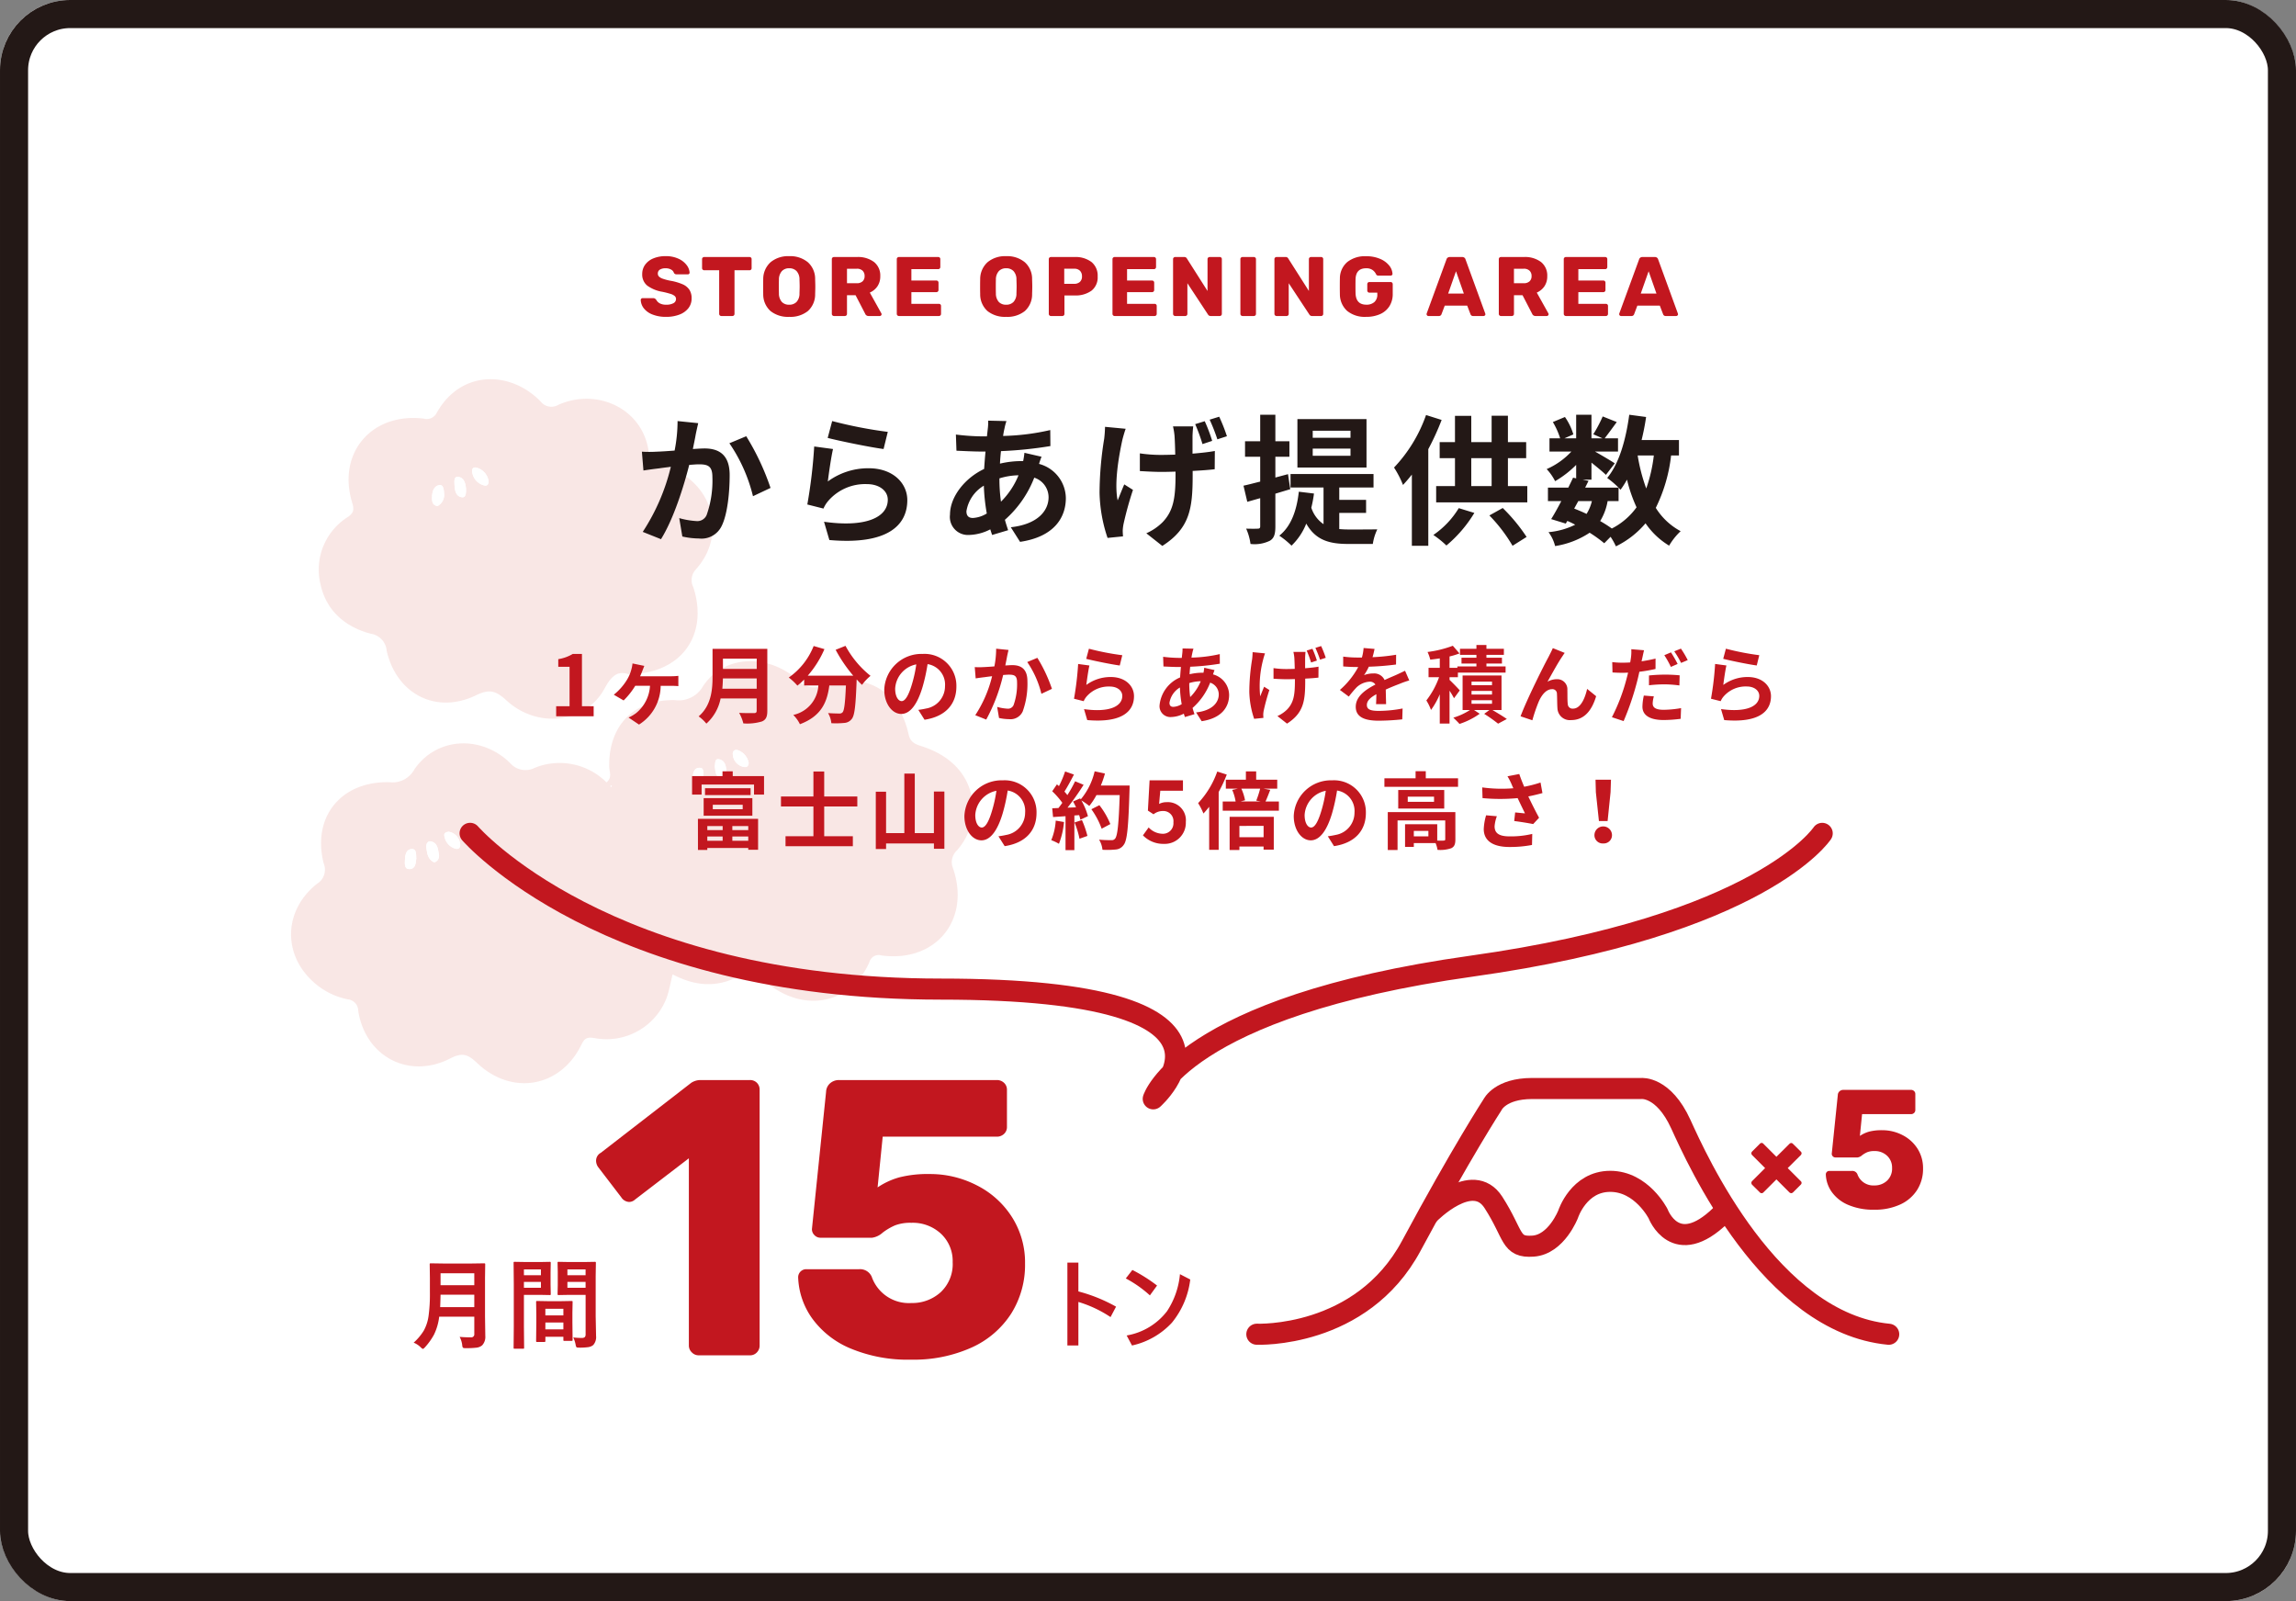 <svg xmlns="http://www.w3.org/2000/svg" width="327" height="228" viewBox="0 0 327 228">
  <rect x="0" y="0" width="327" height="228" fill="#808080" stroke="none"/>
  <g id="グループ_2500" data-name="グループ 2500" transform="translate(-6194 -5027)">
    <g id="長方形_1218" data-name="長方形 1218" transform="translate(6194 5027)" fill="#fff" stroke="#231816" stroke-width="4">
      <rect width="327" height="228" rx="10" stroke="none"/>
      <rect x="2" y="2" width="323" height="224" rx="8" fill="none"/>
    </g>
    <g id="グループ_2381" data-name="グループ 2381" transform="translate(5455.217 4129.85)" opacity="0.2">
      <path id="パス_714" data-name="パス 714" d="M834.579,1091.895c-.325,1.285-.5,2.386-.881,3.414a9.169,9.169,0,0,1-10.248,5.658c-1.019-.159-1.4-.015-1.859.933-2.959,6.092-9.9,7.339-14.869,2.607-1.273-1.211-2.075-1.535-3.793-.65-5.889,3.033-12.1-.228-13.126-6.772a1.645,1.645,0,0,0-1.471-1.633,10.2,10.2,0,0,1-4.316-1.974c-4.974-3.892-5.066-10.488-.114-14.463a2.353,2.353,0,0,0,.981-2.925c-1.682-6.628,2.481-11.743,9.4-11.558a3.522,3.522,0,0,0,3.494-1.79c3.084-4.567,9.418-5.025,13.622-.982a2.887,2.887,0,0,0,3.55.718,9.454,9.454,0,0,1,10.217,2.079c.842-.706.4-1.511.385-2.2-.121-5.854,3.472-9.621,9.331-9.521a3.964,3.964,0,0,0,4.021-1.973c2.927-4.424,9.156-4.751,13.538-.868a2.984,2.984,0,0,0,3.453.773c6.1-2.11,10.886.621,12.3,6.967.276,1.238,1.1,1.421,2.024,1.726,4.706,1.562,7.287,4.965,7.109,9.336a8.893,8.893,0,0,1-2.276,5.468,2.269,2.269,0,0,0-.523,2.564c2.5,7.337-2.493,13.4-10.184,12.374a1.375,1.375,0,0,0-1.743.953c-2.639,6.092-9.839,7.513-15.353,2.259-1.046-1-1.7-1.163-2.953-.435C841.171,1093.8,837.938,1093.67,834.579,1091.895Zm-33.953-15.95a.939.939,0,0,0,.672-1.073c-.136-.783-.176-1.734-1.182-1.919-.466-.085-.684.484-.619.877C799.627,1074.608,799.665,1075.481,800.626,1075.944Zm-2.554-.566c-.046-.56.059-1.353-.639-1.329-.831.028-.953.871-.978,1.569-.019.528-.1,1.3.639,1.283C797.988,1076.885,797.986,1076.029,798.072,1075.379Zm47.342-13.589a2.4,2.4,0,0,0-1.535-1.818c-.523-.155-.8.184-.721.688a1.914,1.914,0,0,0,1.583,1.7C845.133,1062.442,845.4,1062.231,845.415,1061.79Zm-42.726,9.792c-.454.06-.732.231-.6.68a2.187,2.187,0,0,0,1.6,1.743c.585.122.706-.356.611-.8A1.963,1.963,0,0,0,802.688,1071.582Zm37.9-9.291c.107.674.046,1.552,1.028,1.711.505.082.648-.423.628-.856-.035-.762-.108-1.616-.955-1.864C840.564,1061.071,840.67,1061.786,840.585,1062.291Zm-1.6,1.444c-.074-.489.153-1.282-.607-1.258-.848.028-.91.9-.967,1.55-.046.525.057,1.238.772,1.159C838.928,1065.1,838.918,1064.347,838.982,1063.735Zm-13.166,1.228c-.038.042-.1.08-.1.123s.053.091.082.136c.039-.038.105-.073.11-.115S825.851,1065.018,825.816,1064.964Z" transform="translate(0 -55.993)" fill="#e2877e"/>
      <path id="パス_715" data-name="パス 715" d="M833.74,993.139c-1.57-.523-2.445.4-3.329,2.036-2.661,4.946-9.506,5.811-13.971,1.727-1.461-1.336-2.37-1.707-4.332-.751-5.682,2.768-11.327-.159-12.74-6.318a2.661,2.661,0,0,0-2.216-2.428c-3.643-.936-6.387-3.264-7.208-7.045a8.841,8.841,0,0,1,3.912-9.6c.893-.629.865-1.145.591-2.051-2.151-7.1,2.812-12.847,10.219-11.945a1.576,1.576,0,0,0,1.848-.865c3.483-6.151,10.543-5.94,14.771-1.585a1.942,1.942,0,0,0,2.545.476c5.638-2.488,12.189.666,12.877,6.9a1.571,1.571,0,0,0,1.383,1.5c7.774,2,9.957,9.985,5.242,15.122a2.224,2.224,0,0,0-.28,2.487C845.26,987.675,841.212,993.2,833.74,993.139Zm-27.113-23.933a1.835,1.835,0,0,0,.907-1.892c-.036-.464-.089-1.324-.856-1.037s-.86,1.172-.849,1.926C805.834,968.67,805.989,969.156,806.627,969.206Zm7.236-3.626a2.34,2.34,0,0,0-1.735-1.844c-.592-.127-.667.425-.553.812a2.274,2.274,0,0,0,1.8,1.754C813.721,966.363,813.939,965.986,813.863,965.581Zm-3.195,1.2c-.062-.736-.234-1.6-1.107-1.725-.639-.093-.557.665-.535,1.121.038.775.162,1.664,1.064,1.787C810.68,968.04,810.667,967.322,810.668,966.776Z" transform="translate(-5.513)" fill="#e2877e"/>
      <path id="パス_716" data-name="パス 716" d="M827.467,1111.7c-.961-.463-1-1.336-1.129-2.115-.065-.393.152-.962.619-.877,1.007.185,1.047,1.136,1.182,1.919A.938.938,0,0,1,827.467,1111.7Z" transform="translate(-26.841 -91.745)" fill="#fff"/>
      <path id="パス_717" data-name="パス 717" d="M820.671,1112.671c-.086.65-.084,1.506-.978,1.523-.735.013-.658-.755-.639-1.283.025-.7.147-1.541.978-1.569C820.73,1111.318,820.625,1112.111,820.671,1112.671Z" transform="translate(-22.599 -93.285)" fill="#fff"/>
      <path id="パス_718" data-name="パス 718" d="M933.126,1079.4c-.015.439-.278.65-.671.568a1.915,1.915,0,0,1-1.583-1.7c-.079-.5.2-.842.721-.688A2.389,2.389,0,0,1,933.126,1079.4Z" transform="translate(-87.714 -73.606)" fill="#fff"/>
      <path id="パス_719" data-name="パス 719" d="M833.113,1105.434a1.963,1.963,0,0,1,1.609,1.626c.1.441-.026.918-.611.8a2.187,2.187,0,0,1-1.6-1.743C832.38,1105.666,832.658,1105.494,833.113,1105.434Z" transform="translate(-30.424 -89.845)" fill="#fff"/>
      <path id="パス_720" data-name="パス 720" d="M924.728,1081.73c.085-.505-.021-1.221.7-1.009.847.248.92,1.1.955,1.864.02.433-.123.938-.628.856C924.774,1083.281,924.834,1082.4,924.728,1081.73Z" transform="translate(-84.143 -75.431)" fill="#fff"/>
      <path id="パス_721" data-name="パス 721" d="M918.682,1084.893c-.063.612-.054,1.368-.8,1.451-.715.078-.818-.634-.772-1.159.057-.65.119-1.522.967-1.549C918.835,1083.611,918.607,1084.4,918.682,1084.893Z" transform="translate(-79.7 -77.15)" fill="#fff"/>
      <path id="パス_722" data-name="パス 722" d="M829.109,990.217c-.638-.05-.792-.537-.8-1-.011-.754.087-1.641.85-1.926s.82.573.856,1.037A1.835,1.835,0,0,1,829.109,990.217Z" transform="translate(-27.995 -21.011)" fill="#fff"/>
      <path id="パス_723" data-name="パス 723" d="M844.3,983.1c.074.406-.144.783-.49.723a2.274,2.274,0,0,1-1.8-1.754c-.113-.387-.039-.939.553-.812A2.347,2.347,0,0,1,844.3,983.1Z" transform="translate(-35.946 -17.523)" fill="#fff"/>
      <path id="パス_724" data-name="パス 724" d="M837.589,986.146c0,.546.012,1.264-.578,1.183-.9-.124-1.026-1.012-1.064-1.787-.022-.456-.1-1.214.535-1.121C837.355,984.548,837.527,985.41,837.589,986.146Z" transform="translate(-32.434 -19.37)" fill="#fff"/>
    </g>
    <path id="パス_829" data-name="パス 829" d="M-70.122.12a5.128,5.128,0,0,1-1.956-.336,2.867,2.867,0,0,1-1.23-.882,2.065,2.065,0,0,1-.438-1.194.241.241,0,0,1,.078-.174.254.254,0,0,1,.186-.078h1.512a.45.45,0,0,1,.234.054.826.826,0,0,1,.186.162,1.247,1.247,0,0,0,.5.516,1.818,1.818,0,0,0,.924.2,2.052,2.052,0,0,0,1.044-.216.66.66,0,0,0,.36-.588.556.556,0,0,0-.186-.432,1.66,1.66,0,0,0-.582-.3,11.973,11.973,0,0,0-1.176-.3,5.048,5.048,0,0,1-2.154-.882,2.021,2.021,0,0,1-.714-1.662A2.207,2.207,0,0,1-73.122-7.3a2.673,2.673,0,0,1,1.164-.9,4.45,4.45,0,0,1,1.764-.324,4.233,4.233,0,0,1,1.812.36,2.986,2.986,0,0,1,1.17.906,1.971,1.971,0,0,1,.426,1.074.244.244,0,0,1-.072.18.244.244,0,0,1-.18.072h-1.584a.5.5,0,0,1-.234-.048.459.459,0,0,1-.162-.156.791.791,0,0,0-.39-.468,1.5,1.5,0,0,0-.786-.192,1.491,1.491,0,0,0-.828.192.635.635,0,0,0-.288.564.581.581,0,0,0,.162.42,1.443,1.443,0,0,0,.528.306,7.561,7.561,0,0,0,1.05.282,7.678,7.678,0,0,1,1.782.51,2.22,2.22,0,0,1,.978.792A2.213,2.213,0,0,1-66.5-2.508a2.211,2.211,0,0,1-.462,1.4A2.91,2.91,0,0,1-68.244-.2,5.178,5.178,0,0,1-70.122.12ZM-62.274,0a.288.288,0,0,1-.21-.09.288.288,0,0,1-.09-.21V-6.516H-64.71a.288.288,0,0,1-.21-.09.288.288,0,0,1-.09-.21V-8.1a.282.282,0,0,1,.09-.216.3.3,0,0,1,.21-.084h6.456a.292.292,0,0,1,.216.084.292.292,0,0,1,.084.216v1.284a.292.292,0,0,1-.084.216.292.292,0,0,1-.216.084H-60.39V-.3a.3.3,0,0,1-.084.21A.282.282,0,0,1-60.69,0ZM-52.6.12a3.977,3.977,0,0,1-2.664-.828A3.189,3.189,0,0,1-56.3-3.144q-.012-.348-.012-1.032T-56.3-5.22a3.23,3.23,0,0,1,1.05-2.442A3.9,3.9,0,0,1-52.6-8.52a3.923,3.923,0,0,1,2.652.858A3.184,3.184,0,0,1-48.906-5.22q.024.7.024,1.044t-.024,1.032A3.189,3.189,0,0,1-49.938-.708,3.977,3.977,0,0,1-52.6.12Zm0-1.728a1.407,1.407,0,0,0,1.05-.4,1.743,1.743,0,0,0,.414-1.212q.024-.7.024-.984,0-.312-.024-.984a1.726,1.726,0,0,0-.42-1.212,1.411,1.411,0,0,0-1.044-.4,1.391,1.391,0,0,0-1.038.4,1.784,1.784,0,0,0-.426,1.212q-.012.336-.012.984t.012.984A1.8,1.8,0,0,0-53.646-2,1.387,1.387,0,0,0-52.6-1.608ZM-46.23,0a.288.288,0,0,1-.21-.09.288.288,0,0,1-.09-.21V-8.1a.282.282,0,0,1,.09-.216.3.3,0,0,1,.21-.084h3.264a3.8,3.8,0,0,1,2.454.714,2.453,2.453,0,0,1,.882,2.022,2.5,2.5,0,0,1-.4,1.428,2.529,2.529,0,0,1-1.092.9l1.644,2.952a.3.3,0,0,1,.036.132.241.241,0,0,1-.078.174A.241.241,0,0,1-39.69,0h-1.6a.5.5,0,0,1-.492-.324l-1.368-2.64H-44.37V-.3a.282.282,0,0,1-.09.216A.313.313,0,0,1-44.682,0Zm3.24-4.668a1.185,1.185,0,0,0,.84-.27.978.978,0,0,0,.288-.75,1.03,1.03,0,0,0-.282-.762,1.149,1.149,0,0,0-.846-.282h-1.38v2.064ZM-36.978,0a.288.288,0,0,1-.21-.09.288.288,0,0,1-.09-.21V-8.1a.282.282,0,0,1,.09-.216.3.3,0,0,1,.21-.084h5.6a.292.292,0,0,1,.216.084.292.292,0,0,1,.084.216v1.128a.3.3,0,0,1-.084.21.282.282,0,0,1-.216.09H-35.2v1.62h3.564a.282.282,0,0,1,.216.09.313.313,0,0,1,.084.222V-3.7a.3.3,0,0,1-.084.21.282.282,0,0,1-.216.09H-35.2v1.668h3.924a.292.292,0,0,1,.216.084.292.292,0,0,1,.084.216V-.3a.3.3,0,0,1-.084.21.282.282,0,0,1-.216.09ZM-21.7.12a3.977,3.977,0,0,1-2.664-.828A3.189,3.189,0,0,1-25.4-3.144q-.012-.348-.012-1.032T-25.4-5.22a3.23,3.23,0,0,1,1.05-2.442A3.9,3.9,0,0,1-21.7-8.52a3.923,3.923,0,0,1,2.652.858A3.184,3.184,0,0,1-18.006-5.22q.024.7.024,1.044t-.024,1.032A3.189,3.189,0,0,1-19.038-.708,3.977,3.977,0,0,1-21.7.12Zm0-1.728a1.407,1.407,0,0,0,1.05-.4,1.743,1.743,0,0,0,.414-1.212q.024-.7.024-.984,0-.312-.024-.984a1.725,1.725,0,0,0-.42-1.212,1.411,1.411,0,0,0-1.044-.4,1.391,1.391,0,0,0-1.038.4,1.784,1.784,0,0,0-.426,1.212q-.012.336-.012.984t.012.984A1.8,1.8,0,0,0-22.746-2,1.387,1.387,0,0,0-21.7-1.608ZM-15.33,0a.288.288,0,0,1-.21-.09.288.288,0,0,1-.09-.21V-8.1a.282.282,0,0,1,.09-.216.3.3,0,0,1,.21-.084h3.36a3.76,3.76,0,0,1,2.418.708A2.49,2.49,0,0,1-8.67-5.628a2.4,2.4,0,0,1-.876,2.022,3.872,3.872,0,0,1-2.424.678H-13.4V-.3a.282.282,0,0,1-.09.216A.313.313,0,0,1-13.71,0Zm3.3-4.584a1.193,1.193,0,0,0,.828-.27,1.019,1.019,0,0,0,.3-.8,1.088,1.088,0,0,0-.282-.786,1.121,1.121,0,0,0-.846-.294h-1.4v2.148ZM-6.258,0a.288.288,0,0,1-.21-.09.288.288,0,0,1-.09-.21V-8.1a.282.282,0,0,1,.09-.216.3.3,0,0,1,.21-.084h5.6a.292.292,0,0,1,.216.084A.292.292,0,0,1-.354-8.1v1.128a.3.3,0,0,1-.084.21.282.282,0,0,1-.216.09H-4.482v1.62H-.918a.282.282,0,0,1,.216.09.313.313,0,0,1,.084.222V-3.7a.3.3,0,0,1-.084.21.282.282,0,0,1-.216.09H-4.482v1.668H-.558a.292.292,0,0,1,.216.084.292.292,0,0,1,.084.216V-.3a.3.3,0,0,1-.084.21A.282.282,0,0,1-.558,0ZM2.37,0a.288.288,0,0,1-.21-.09A.288.288,0,0,1,2.07-.3V-8.1a.282.282,0,0,1,.09-.216A.3.3,0,0,1,2.37-8.4H3.642a.409.409,0,0,1,.408.228L6.978-3.564V-8.1a.282.282,0,0,1,.09-.216.3.3,0,0,1,.21-.084h1.44a.292.292,0,0,1,.216.084.292.292,0,0,1,.084.216V-.312a.313.313,0,0,1-.084.222A.282.282,0,0,1,8.718,0H7.434a.429.429,0,0,1-.4-.228L4.11-4.668V-.3a.3.3,0,0,1-.084.21A.282.282,0,0,1,3.81,0Zm9.588,0a.288.288,0,0,1-.21-.09.288.288,0,0,1-.09-.21V-8.1a.282.282,0,0,1,.09-.216.3.3,0,0,1,.21-.084h1.608a.313.313,0,0,1,.222.084.282.282,0,0,1,.09.216V-.3a.282.282,0,0,1-.09.216A.313.313,0,0,1,13.566,0Zm4.848,0a.288.288,0,0,1-.21-.09.288.288,0,0,1-.09-.21V-8.1a.282.282,0,0,1,.09-.216.3.3,0,0,1,.21-.084h1.272a.409.409,0,0,1,.408.228l2.928,4.608V-8.1a.282.282,0,0,1,.09-.216.3.3,0,0,1,.21-.084h1.44a.292.292,0,0,1,.216.084.292.292,0,0,1,.084.216V-.312a.313.313,0,0,1-.084.222.282.282,0,0,1-.216.09H21.87a.429.429,0,0,1-.4-.228l-2.928-4.44V-.3a.3.3,0,0,1-.084.21.282.282,0,0,1-.216.09ZM29.562.12a3.978,3.978,0,0,1-2.7-.846A3.192,3.192,0,0,1,25.83-3.132q-.012-.348-.012-1.1t.012-1.1a3.063,3.063,0,0,1,1.05-2.352,4.05,4.05,0,0,1,2.682-.828,4.9,4.9,0,0,1,1.986.372,3.273,3.273,0,0,1,1.3.948,2.047,2.047,0,0,1,.474,1.188.235.235,0,0,1-.078.18.265.265,0,0,1-.186.072H31.3A.432.432,0,0,1,31.11-5.8a.279.279,0,0,1-.12-.132,1.574,1.574,0,0,0-.492-.606,1.505,1.505,0,0,0-.936-.258q-1.428,0-1.5,1.512-.012.336-.012,1.044t.012,1.044q.072,1.584,1.536,1.584a1.68,1.68,0,0,0,1.134-.366A1.4,1.4,0,0,0,31.158-3.1v-.228H30.03a.282.282,0,0,1-.216-.09.313.313,0,0,1-.084-.222v-.888a.313.313,0,0,1,.084-.222.282.282,0,0,1,.216-.09h3.024a.282.282,0,0,1,.216.09.313.313,0,0,1,.084.222v1.368A3.214,3.214,0,0,1,32.886-1.4,2.99,2.99,0,0,1,31.56-.27,4.787,4.787,0,0,1,29.562.12ZM38.43,0a.241.241,0,0,1-.174-.078.241.241,0,0,1-.078-.174A.364.364,0,0,1,38.19-.36l2.82-7.7a.436.436,0,0,1,.156-.24.484.484,0,0,1,.312-.1h1.776a.484.484,0,0,1,.312.1.436.436,0,0,1,.156.24L46.53-.36l.024.108a.241.241,0,0,1-.078.174A.254.254,0,0,1,46.29,0H44.814a.373.373,0,0,1-.384-.252l-.468-1.224h-3.2L40.3-.252a.382.382,0,0,1-.4.252Zm5.052-3.2L42.366-6.372,41.25-3.2ZM48.762,0a.288.288,0,0,1-.21-.09.288.288,0,0,1-.09-.21V-8.1a.282.282,0,0,1,.09-.216.3.3,0,0,1,.21-.084h3.264a3.8,3.8,0,0,1,2.454.714,2.453,2.453,0,0,1,.882,2.022,2.5,2.5,0,0,1-.4,1.428,2.529,2.529,0,0,1-1.092.9L55.518-.384a.3.3,0,0,1,.036.132.241.241,0,0,1-.078.174A.241.241,0,0,1,55.3,0h-1.6a.5.5,0,0,1-.492-.324l-1.368-2.64H50.622V-.3a.282.282,0,0,1-.09.216A.313.313,0,0,1,50.31,0ZM52-4.668a1.185,1.185,0,0,0,.84-.27.978.978,0,0,0,.288-.75,1.03,1.03,0,0,0-.282-.762A1.149,1.149,0,0,0,52-6.732h-1.38v2.064ZM58.014,0a.288.288,0,0,1-.21-.09.288.288,0,0,1-.09-.21V-8.1a.282.282,0,0,1,.09-.216.3.3,0,0,1,.21-.084h5.6a.292.292,0,0,1,.216.084.292.292,0,0,1,.084.216v1.128a.3.3,0,0,1-.084.21.282.282,0,0,1-.216.09H59.79v1.62h3.564a.282.282,0,0,1,.216.09.313.313,0,0,1,.084.222V-3.7a.3.3,0,0,1-.084.21.282.282,0,0,1-.216.09H59.79v1.668h3.924a.292.292,0,0,1,.216.084.292.292,0,0,1,.084.216V-.3a.3.3,0,0,1-.084.21.282.282,0,0,1-.216.09Zm7.848,0a.241.241,0,0,1-.174-.078.241.241,0,0,1-.078-.174.364.364,0,0,1,.012-.108l2.82-7.7A.436.436,0,0,1,68.6-8.3a.484.484,0,0,1,.312-.1h1.776A.484.484,0,0,1,71-8.3a.436.436,0,0,1,.156.24l2.808,7.7.024.108a.241.241,0,0,1-.078.174A.254.254,0,0,1,73.722,0H72.246a.373.373,0,0,1-.384-.252l-.468-1.224h-3.2L67.734-.252a.382.382,0,0,1-.4.252Zm5.052-3.2L69.8-6.372,68.682-3.2Z" transform="translate(6359 5072)" fill="#c2171f"/>
    <path id="パス_830" data-name="パス 830" d="M-68.5-16.04a21.928,21.928,0,0,1-.42,4.2c-1,.08-1.94.14-2.56.16a18.39,18.39,0,0,1-2.1,0L-73.36-9c.62-.1,1.64-.24,2.2-.3.38-.06,1-.14,1.7-.22a29.44,29.44,0,0,1-4,9.26l2.6,1.04C-69.04-2.14-67.6-6.8-66.84-9.8c.56-.04,1.04-.08,1.36-.08,1.26,0,1.94.22,1.94,1.8a14.649,14.649,0,0,1-.82,5.42,1.44,1.44,0,0,1-1.48.86,11.4,11.4,0,0,1-2.42-.42L-67.82.4a11.056,11.056,0,0,0,2.36.28A3.181,3.181,0,0,0-62.2-1.14c.84-1.72,1.12-4.88,1.12-7.22,0-2.84-1.48-3.78-3.58-3.78-.4,0-1,.04-1.66.08.14-.72.3-1.44.4-2.04.1-.5.24-1.12.36-1.64Zm7.38,3.16a22.875,22.875,0,0,1,3.36,7.54l2.5-1.18a35.7,35.7,0,0,0-3.46-7.36Zm14-.76c1.54.4,5.96,1.32,7.96,1.58l.6-2.44a62.7,62.7,0,0,1-7.92-1.54Zm.76,1.58-2.68-.36a72.115,72.115,0,0,1-.98,8.26l2.3.58a4.293,4.293,0,0,1,.74-1.16,6.943,6.943,0,0,1,5.46-2.32c1.74,0,2.96.94,2.96,2.22,0,2.52-3.14,3.98-9.08,3.14l.76,2.6c8.24.72,11.1-2.06,11.1-5.68,0-2.4-2.02-4.54-5.5-4.54A9.712,9.712,0,0,0-47.1-7.44C-46.96-8.58-46.62-10.96-46.36-12.06Zm23.7,4.18a9.671,9.671,0,0,1,2.72-.44,11.321,11.321,0,0,1-2.5,3.76,23.1,23.1,0,0,1-.22-3.28Zm-3.78,5.64c-.64,0-.92-.34-.92-.96a5.181,5.181,0,0,1,2.48-3.64,27.607,27.607,0,0,0,.42,3.96A4.209,4.209,0,0,1-26.44-2.24Zm7.34-9.28a11.457,11.457,0,0,1-.18,1.18h-.34a13.319,13.319,0,0,0-2.96.36c.02-.6.08-1.2.14-1.78a57.547,57.547,0,0,0,7.04-.72l-.02-2.28a33.032,33.032,0,0,1-6.72.84c.06-.38.12-.74.2-1.06a7.694,7.694,0,0,1,.28-1.06l-2.6-.06a7.909,7.909,0,0,1-.06,1.18l-.12,1.06h-.76a32.521,32.521,0,0,1-3.66-.26l.08,2.3c.92.04,2.46.12,3.5.12h.64c-.08.8-.14,1.64-.2,2.48-2.76,1.3-4.86,3.98-4.86,6.5A2.573,2.573,0,0,0-27.02.18a6.971,6.971,0,0,0,3.06-.8c.08.28.18.56.26.8l2.28-.68c-.16-.48-.32-.96-.46-1.48a15.4,15.4,0,0,0,4.18-6A2.945,2.945,0,0,1-15.66-5.2c0,1.94-1.56,3.86-5.38,4.28l1.32,2.08C-14.86.44-13.2-2.3-13.2-5.08a5.112,5.112,0,0,0-3.82-4.86c.12-.38.26-.8.36-1.02Zm26.74-1.7a22.841,22.841,0,0,0-1.06-2.8l-1.36.42a25.134,25.134,0,0,1,1.04,2.84Zm-15.26-2a16.979,16.979,0,0,1-.12,1.7,48.979,48.979,0,0,0-.66,7.7A21.424,21.424,0,0,0-7.26.6l2.2-.22C-5.08.1-5.1-.24-5.1-.44a6.269,6.269,0,0,1,.12-.96A49.7,49.7,0,0,1-3.64-6.24l-1.24-.78c-.32.72-.68,1.66-.94,2.28-.52-2.46.18-6.38.66-8.58.1-.42.3-1.12.48-1.62Zm9.68-.06a9.652,9.652,0,0,1,.22,1.36c.04.56.08,1.58.1,2.66-.7.02-1.38.04-2.02.04a20.823,20.823,0,0,1-3.02-.22v2.52c1,.06,2.2.12,3.06.12.66,0,1.34-.02,2.02-.04v.5c0,3.36-.34,5.12-1.84,6.7A7.7,7.7,0,0,1-1.74-.06L.54,1.74C4.48-.78,4.86-3.64,4.86-8.32v-.62C6.06-9,7.16-9.08,8-9.18l.02-2.6c-.86.16-1.98.28-3.18.38v-2.52c.02-.44.04-.88.1-1.36Zm5.22-.96a26.25,26.25,0,0,1,1.1,2.8l1.36-.44a24.275,24.275,0,0,0-1.1-2.78Zm20.06,2.58H21.96v-1h5.38Zm0,2.56H21.96v-1.02h5.38Zm2.28-5.22H19.78v6.9h9.84ZM18.76-6.34l-.32-2.14L16.64-8v-2.96h2v-2.2h-2v-3.78H14.48v3.78H12.32v2.2h2.16v3.54c-.9.22-1.7.44-2.38.58l.54,2.3c.58-.16,1.18-.34,1.84-.52v4c0,.26-.1.34-.34.34-.24.02-.92.02-1.66,0a7.819,7.819,0,0,1,.62,2.18A4.936,4.936,0,0,0,15.86,1c.6-.36.78-.94.78-2.04V-5.7Zm6.98,3.38h3.82V-4.82H25.74V-6.58h4.88V-8.5H18.8v1.92h4.7v5.22A4.49,4.49,0,0,1,21.76-3.7a18.178,18.178,0,0,0,.38-2.02l-2.16-.26c-.3,2.72-1.12,4.94-2.78,6.26A12.22,12.22,0,0,1,18.94,1.7a8.839,8.839,0,0,0,2.1-3.14c1.36,2.42,3.38,2.9,6,2.9h3.48a7.011,7.011,0,0,1,.64-2.08c-.86.02-3.34.02-4.02.02-.5,0-.94-.02-1.4-.06ZM38.1-16.9a20.913,20.913,0,0,1-4.56,7.48,13.921,13.921,0,0,1,1.28,2.48c.42-.46.84-.94,1.26-1.48V1.72h2.34V-12.04a36.681,36.681,0,0,0,1.9-4.16ZM42.76-3.64A12.431,12.431,0,0,1,39.14.18,13.278,13.278,0,0,1,41,1.68a18.459,18.459,0,0,0,3.98-4.64ZM47.12-2.6a22.182,22.182,0,0,1,3.3,4.32l2-1.26a24.764,24.764,0,0,0-3.4-4.12Zm-2.58-8.16h2.9v3.98h-2.9Zm5.22,3.98v-3.98h2.6v-2.28h-2.6V-16.8H47.44v3.76h-2.9v-3.74H42.22v3.74H40.04v2.28h2.18v3.98H39.54v2.32H52.52V-6.78ZM65.52-4.64V-6.56c.12.12.2.22.28.3a12.686,12.686,0,0,0,.92-1.44,21.173,21.173,0,0,0,1.36,3.94A9.825,9.825,0,0,1,64.56-.74,18.627,18.627,0,0,0,62.9-1.8a8.083,8.083,0,0,0,1.06-2.84Zm-5.74,0h1.94a6.081,6.081,0,0,1-.76,1.82c-.58-.28-1.16-.52-1.76-.76Zm10.76-6.5a21.4,21.4,0,0,1-1.08,4.7,25.236,25.236,0,0,1-1.22-4.7Zm3.58,0v-2.2H68.8c.26-1.06.48-2.16.64-3.28l-2.4-.32c-.48,3.56-1.44,6.96-3.14,9a13.867,13.867,0,0,1,1.62,1.38H60.76l.48-.96-.86-.18h1.28v-2.42c.78.62,1.62,1.32,2.06,1.74l1.26-1.64c-.44-.3-1.86-1.14-2.82-1.68h3.28v-1.88h-1.9c.48-.62,1.1-1.46,1.72-2.32l-2-.8a19.318,19.318,0,0,1-1.34,2.54l1.32.58H61.66v-3.36H59.48v3.36H57.8l1.28-.56a8.521,8.521,0,0,0-1.2-2.48l-1.72.72a10.654,10.654,0,0,1,1.04,2.32H55.68v1.88H58.8a10.624,10.624,0,0,1-3.52,2.5,7.2,7.2,0,0,1,1.2,1.72,14.415,14.415,0,0,0,3-2.32v1.92l-.44-.1c-.2.44-.44.92-.68,1.42h-2.9v1.92h1.9c-.5.96-1,1.86-1.44,2.56L58-1.44l.22-.38a11.533,11.533,0,0,1,1.12.54,10.66,10.66,0,0,1-3.8,1.06,5.5,5.5,0,0,1,.94,1.98A12.27,12.27,0,0,0,61.4-.14a18.953,18.953,0,0,1,2.08,1.5l.9-.92a9.031,9.031,0,0,1,.76,1.36,12.99,12.99,0,0,0,4.22-3.28A10.855,10.855,0,0,0,72.72,1.7,9.184,9.184,0,0,1,74.36-.36a9.387,9.387,0,0,1-3.54-3.32A22.5,22.5,0,0,0,73-11.14Z" transform="translate(6359 5103)" fill="#231816"/>
    <g id="グループ_2353" data-name="グループ 2353" transform="translate(5262 3775)">
      <path id="パス_833" data-name="パス 833" d="M-16.492,0a1.343,1.343,0,0,1-.98-.42,1.343,1.343,0,0,1-.42-.98V-28.056l-7.672,5.88a1.27,1.27,0,0,1-.84.336,1.414,1.414,0,0,1-1.12-.672l-3.3-4.312a1.6,1.6,0,0,1-.28-.84,1.276,1.276,0,0,1,.672-1.176l12.88-9.968a2.455,2.455,0,0,1,1.344-.392h7a1.364,1.364,0,0,1,1.008.392A1.364,1.364,0,0,1-7.812-37.8V-1.4A1.391,1.391,0,0,1-8.2-.42,1.317,1.317,0,0,1-9.212,0Zm30.24.616A21.11,21.11,0,0,1,5.124-.98,12.8,12.8,0,0,1-.336-5.264a10.663,10.663,0,0,1-1.988-5.824,1.14,1.14,0,0,1,.336-.84,1.14,1.14,0,0,1,.84-.336h7.5A1.814,1.814,0,0,1,8.148-11.2,5.6,5.6,0,0,0,13.8-7.448a6.006,6.006,0,0,0,4.172-1.54,5.473,5.473,0,0,0,1.708-4.284A5.312,5.312,0,0,0,18.032-17.3,5.893,5.893,0,0,0,13.8-18.872a6.121,6.121,0,0,0-2.324.364,8.339,8.339,0,0,0-1.764,1.036,2.849,2.849,0,0,1-1.512.728H.868A1.185,1.185,0,0,1,0-17.108a1.185,1.185,0,0,1-.364-.868L1.652-37.52a1.692,1.692,0,0,1,.588-1.232A1.894,1.894,0,0,1,3.5-39.2H25.956a1.461,1.461,0,0,1,1.036.392,1.317,1.317,0,0,1,.42,1.008v5.264a1.317,1.317,0,0,1-.42,1.008,1.461,1.461,0,0,1-1.036.392H9.716l-.728,7.224a10.553,10.553,0,0,1,3.08-1.428,16.455,16.455,0,0,1,4.368-.476,14.492,14.492,0,0,1,6.664,1.6,12.7,12.7,0,0,1,5.012,4.508,12.034,12.034,0,0,1,1.876,6.664,13,13,0,0,1-1.96,7.084A13.059,13.059,0,0,1,22.4-1.12,20.044,20.044,0,0,1,13.748.616Z" transform="translate(1048 1445)" fill="#c2171f"/>
      <path id="パス_834" data-name="パス 834" d="M-6.416-7.1A22.593,22.593,0,0,1-1.049-4.929l-.786,1.483A17.035,17.035,0,0,0-6.416-5.6V.6H-7.981V-11.2h1.565Zm7.69-3.056A22.622,22.622,0,0,1,4.789-7.937L3.77-6.535A16.609,16.609,0,0,0,.338-8.948Zm6.774.6,1.47.759A11.955,11.955,0,0,1,6.908-2.652,10.919,10.919,0,0,1,1.22.6L.461-.827A9.175,9.175,0,0,0,6.21-4.286,11.4,11.4,0,0,0,8.049-9.55Z" transform="translate(1092 1443)" fill="#c2171f"/>
      <path id="パス_832" data-name="パス 832" d="M-6.535-.629q.738.068,1.593.068a.435.435,0,0,0,.492-.492V-3.5h-5a7.891,7.891,0,0,1-.738,2.55A9.143,9.143,0,0,1-11.464.841q-.219.239-.294.239-.1,0-.328-.226a2.958,2.958,0,0,0-1-.656,7.822,7.822,0,0,0,1.422-1.682,5.98,5.98,0,0,0,.7-2.119,22.608,22.608,0,0,0,.191-3.363V-9.03l-.027-1.9a.249.249,0,0,1,.027-.15.235.235,0,0,1,.123-.021l1.866.027H-4.9l1.846-.027q.116,0,.137.034a.276.276,0,0,1,.021.137l-.027,1.9v5.5l.041,2.8A1.742,1.742,0,0,1-3.329.574a1.5,1.5,0,0,1-.813.335A11.473,11.473,0,0,1-5.653.978.777.777,0,0,1-6.07.916a.792.792,0,0,1-.1-.369A3.4,3.4,0,0,0-6.535-.629ZM-9.311-4.86h4.86V-6.631H-9.256Q-9.283-5.435-9.311-4.86Zm4.86-4.826H-9.256v1.7H-4.45Zm14.1,9.14a9.393,9.393,0,0,0,1.176.068.646.646,0,0,0,.479-.13.675.675,0,0,0,.1-.417V-6.61H9.1l-1.531.027q-.116,0-.137-.034a.276.276,0,0,1-.021-.137l.027-1.224V-9.912l-.027-1.23a.249.249,0,0,1,.027-.15.255.255,0,0,1,.13-.021l1.531.027h2.058l1.559-.027q.109,0,.13.034a.276.276,0,0,1,.021.137L12.838-9.3v5.749l.055,2.789a1.7,1.7,0,0,1-.4,1.292,1.4,1.4,0,0,1-.684.3,8.393,8.393,0,0,1-1.319.075q-.335,0-.39-.062A.97.97,0,0,1,9.98.472,4.3,4.3,0,0,0,9.646-.547ZM8.812-7.615H11.4v-.841H8.812ZM11.4-10.233H8.812v.827H11.4ZM4.888-11.286,6.3-11.313q.1,0,.116.034a.276.276,0,0,1,.021.137L6.412-9.816V-8.08l.027,1.326a.249.249,0,0,1-.027.15.178.178,0,0,1-.109.021L4.888-6.61H2.618v4.532L2.646.909q0,.109-.027.13A.235.235,0,0,1,2.5,1.06H1.3a.205.205,0,0,1-.126-.024A.205.205,0,0,1,1.148.909l.027-2.987V-8.135l-.027-3.008a.249.249,0,0,1,.027-.15.255.255,0,0,1,.13-.021l1.647.027Zm.15,3.671v-.841H2.618v.841Zm0-2.618H2.618v.827h2.42ZM5.5.1H4.512Q4.4.1,4.375.068a.276.276,0,0,1-.021-.137L4.382-2.6v-1.23l-.027-1.75q0-.116.027-.137a.255.255,0,0,1,.13-.021l1.5.027H7.9l1.5-.027q.109,0,.13.027a.255.255,0,0,1,.021.13L9.522-4.074v1.388L9.55-.212a.222.222,0,0,1-.024.133A.205.205,0,0,1,9.4-.055H8.388q-.109,0-.13-.027a.255.255,0,0,1-.021-.13V-.643H5.674v.574q0,.116-.027.14A.26.26,0,0,1,5.5.1Zm.171-1.8H8.237v-.978H5.674Zm0-2.926v.943H8.237v-.943Z" transform="translate(1004 1443)" fill="#c2171f"/>
    </g>
    <path id="パス_831" data-name="パス 831" d="M-86.79,0h5.34V-1.428h-1.668V-8.88h-1.308a5.76,5.76,0,0,1-2.064.744v1.092h1.608v5.616H-86.79Zm11.952-5.7c.132-.276.24-.552.324-.768s.168-.432.276-.708l-1.68-.348a4.881,4.881,0,0,1-.168.876,5.451,5.451,0,0,1-.672,1.536,8.13,8.13,0,0,1-1.824,2.04l1.4.816a10.66,10.66,0,0,0,1.656-2.088h2.1A5.387,5.387,0,0,1-75.4-.456a5.431,5.431,0,0,1-1.08.636l1.488,1a6.563,6.563,0,0,0,3.084-5.52h1.464c.24,0,.7.012,1.056.048V-5.76a8.248,8.248,0,0,1-1.056.06Zm11.712,1.776c.048-.5.072-1.008.084-1.464h4.812v1.464Zm4.9-4.284v1.464h-4.812V-8.208ZM-56.718-9.6h-7.8v3.948c0,1.824-.168,4.116-1.98,5.664a5.636,5.636,0,0,1,1.1,1.032,6.455,6.455,0,0,0,2.028-3.588h5.136V-.8c0,.252-.1.348-.384.348-.264,0-1.272.012-2.112-.036a6.126,6.126,0,0,1,.6,1.5A7.26,7.26,0,0,0-57.474.732c.552-.24.756-.648.756-1.512Zm9.732.132a20.378,20.378,0,0,0,2.508,3.684h-6.48a14.392,14.392,0,0,0,2.376-3.78l-1.536-.444a9.949,9.949,0,0,1-3.54,4.488,8.582,8.582,0,0,1,1.224,1.152,9.041,9.041,0,0,0,.96-.864v.84h2.028a4.546,4.546,0,0,1-3.576,4.2,4.781,4.781,0,0,1,.948,1.32c3.108-1.164,3.888-3.216,4.188-5.52h2.364c-.108,2.508-.24,3.576-.48,3.828a.556.556,0,0,1-.48.168c-.3,0-.924-.012-1.584-.06A3.448,3.448,0,0,1-47.6.984,12.005,12.005,0,0,0-45.786.948,1.448,1.448,0,0,0-44.694.384c.42-.5.564-1.92.7-5.544v-.084c.264.276.516.54.768.768A6.835,6.835,0,0,1-42.018-5.76a13.817,13.817,0,0,1-3.564-4.272Zm9.4,7.308c-.444,0-.924-.588-.924-1.788A3.726,3.726,0,0,1-35.5-7.392a19.074,19.074,0,0,1-.636,2.88C-36.618-2.9-37.1-2.16-37.59-2.16ZM-34.326.492c3-.456,4.536-2.232,4.536-4.728a4.535,4.535,0,0,0-4.8-4.644,5.3,5.3,0,0,0-5.472,5.088c0,2,1.116,3.456,2.424,3.456S-35.31-1.8-34.6-4.2a25.826,25.826,0,0,0,.708-3.228A2.941,2.941,0,0,1-31.41-4.284a3.217,3.217,0,0,1-2.7,3.18c-.312.072-.648.132-1.1.192Zm10.2-10.116a13.157,13.157,0,0,1-.252,2.52c-.6.048-1.164.084-1.536.1a11.034,11.034,0,0,1-1.26,0l.132,1.608c.372-.06.984-.144,1.32-.18.228-.036.6-.084,1.02-.132A17.664,17.664,0,0,1-27.1-.156l1.56.624A25.239,25.239,0,0,0-23.13-5.88c.336-.024.624-.048.816-.048.756,0,1.164.132,1.164,1.08A8.789,8.789,0,0,1-21.642-1.6a.864.864,0,0,1-.888.516,6.838,6.838,0,0,1-1.452-.252L-23.718.24A6.634,6.634,0,0,0-22.3.408,1.908,1.908,0,0,0-20.346-.684a11.617,11.617,0,0,0,.672-4.332c0-1.7-.888-2.268-2.148-2.268-.24,0-.6.024-1,.048.084-.432.18-.864.24-1.224.06-.3.144-.672.216-.984Zm4.428,1.9A13.725,13.725,0,0,1-17.682-3.2l1.5-.708a21.419,21.419,0,0,0-2.076-4.416Zm8.4-.456c.924.24,3.576.792,4.776.948l.36-1.464a37.622,37.622,0,0,1-4.752-.924Zm.456.948-1.608-.216A43.27,43.27,0,0,1-13.038-2.5l1.38.348a2.576,2.576,0,0,1,.444-.7A4.166,4.166,0,0,1-7.938-4.236c1.044,0,1.776.564,1.776,1.332,0,1.512-1.884,2.388-5.448,1.884l.456,1.56C-6.21.972-4.494-.7-4.494-2.868c0-1.44-1.212-2.724-3.3-2.724a5.827,5.827,0,0,0-3.492,1.128C-11.2-5.148-11-6.576-10.842-7.236ZM3.378-4.728A5.8,5.8,0,0,1,5.01-4.992a6.792,6.792,0,0,1-1.5,2.256A13.857,13.857,0,0,1,3.378-4.7ZM1.11-1.344c-.384,0-.552-.2-.552-.576A3.109,3.109,0,0,1,2.046-4.1,16.564,16.564,0,0,0,2.3-1.728,2.526,2.526,0,0,1,1.11-1.344Zm4.4-5.568a6.874,6.874,0,0,1-.108.708H5.2a7.991,7.991,0,0,0-1.776.216c.012-.36.048-.72.084-1.068a34.529,34.529,0,0,0,4.224-.432L7.722-8.856a19.819,19.819,0,0,1-4.032.5c.036-.228.072-.444.12-.636a4.616,4.616,0,0,1,.168-.636L2.418-9.66a4.745,4.745,0,0,1-.036.708l-.072.636H1.854a19.513,19.513,0,0,1-2.2-.156l.048,1.38c.552.024,1.476.072,2.1.072H2.19c-.048.48-.084.984-.12,1.488a4.8,4.8,0,0,0-2.916,3.9A1.544,1.544,0,0,0,.762.108,4.182,4.182,0,0,0,2.6-.372c.048.168.108.336.156.48L4.122-.3c-.1-.288-.192-.576-.276-.888a9.24,9.24,0,0,0,2.508-3.6A1.767,1.767,0,0,1,7.578-3.12C7.578-1.956,6.642-.8,4.35-.552L5.142.7C8.058.264,9.054-1.38,9.054-3.048A3.067,3.067,0,0,0,6.762-5.964c.072-.228.156-.48.216-.612Zm16.044-1.02a13.7,13.7,0,0,0-.636-1.68l-.816.252a15.08,15.08,0,0,1,.624,1.7ZM12.4-9.132a10.187,10.187,0,0,1-.072,1.02,29.388,29.388,0,0,0-.4,4.62A12.855,12.855,0,0,0,12.618.36l1.32-.132c-.012-.168-.024-.372-.024-.492a3.762,3.762,0,0,1,.072-.576,29.819,29.819,0,0,1,.8-2.9l-.744-.468c-.192.432-.408,1-.564,1.368a14.674,14.674,0,0,1,.4-5.148c.06-.252.18-.672.288-.972Zm5.808-.036a5.79,5.79,0,0,1,.132.816c.024.336.048.948.06,1.6-.42.012-.828.024-1.212.024a12.494,12.494,0,0,1-1.812-.132v1.512c.6.036,1.32.072,1.836.072.4,0,.8-.012,1.212-.024V-5c0,2.016-.2,3.072-1.1,4.02a4.619,4.619,0,0,1-1.392.948L17.3,1.044C19.662-.468,19.89-2.184,19.89-4.992v-.372c.72-.036,1.38-.084,1.884-.144l.012-1.56c-.516.1-1.188.168-1.908.228V-8.352c.012-.264.024-.528.06-.816Zm3.132-.576A15.75,15.75,0,0,1,22-8.064l.816-.264A14.565,14.565,0,0,0,22.158-10ZM31.41-1.728c-.012-.54-.036-1.416-.048-2.076.732-.336,1.4-.6,1.932-.8a12.6,12.6,0,0,1,1.416-.5l-.6-1.38c-.432.2-.852.408-1.308.612-.492.216-1,.42-1.608.708A1.619,1.619,0,0,0,29.61-6.1a3.719,3.719,0,0,0-1.344.24,7.259,7.259,0,0,0,.684-1.2,38.713,38.713,0,0,0,3.876-.312l.012-1.392a27.441,27.441,0,0,1-3.36.348c.144-.48.228-.888.288-1.176l-1.56-.132a6.613,6.613,0,0,1-.24,1.356H27.39A15.247,15.247,0,0,1,25.3-8.5V-7.1c.648.06,1.524.084,2,.084h.144a11.616,11.616,0,0,1-2.616,3.264l1.272.948a15.219,15.219,0,0,1,1.1-1.308,2.941,2.941,0,0,1,1.86-.816.929.929,0,0,1,.828.408c-1.356.7-2.8,1.656-2.8,3.168,0,1.536,1.4,1.98,3.264,1.98a32.879,32.879,0,0,0,3.36-.192l.048-1.548A18.177,18.177,0,0,1,30.4-.768c-1.164,0-1.728-.18-1.728-.84,0-.588.48-1.056,1.356-1.536-.012.516-.024,1.068-.048,1.416ZM41.9-3.684c-.2-.252-1.068-1.14-1.452-1.5v-.384h1.188v-.648h6.792V-7.1H45.7v-.408H47.91V-8.34H45.7v-.408h2.484v-.864H45.7v-.54H44.274v.54h-2.34v.864h2.34v.408H42.15v.828h2.124V-7.1H41.562v.2H40.446V-8.52a10.921,10.921,0,0,0,1.416-.432l-.948-1.092a15.789,15.789,0,0,1-3.6.888A5.649,5.649,0,0,1,37.7-8.064c.432-.048.888-.108,1.356-.18V-6.9h-1.6v1.332h1.5a11.909,11.909,0,0,1-1.812,3.312A7.084,7.084,0,0,1,37.806-.9a10.712,10.712,0,0,0,1.248-2.232V1.032h1.392v-4.68a12.207,12.207,0,0,1,.636,1.08Zm1.68,1.4h2.916v.5H43.578Zm0-1.332h2.916V-3.1H43.578Zm0-1.32h2.916v.5H43.578ZM47.85-.888v-4.92H42.306v4.92H43.35A9.332,9.332,0,0,1,40.986.2c.264.252.66.636.876.888A10.64,10.64,0,0,0,44.742-.36l-.8-.528h2.184l-.744.54a20.784,20.784,0,0,1,1.98,1.4L48.606.384c-.48-.336-1.308-.84-2.04-1.272Zm9-8.136-1.692-.684c-.216.5-.432.888-.588,1.212-.624,1.128-3.132,6.12-4.008,8.5l1.68.564a22.935,22.935,0,0,1,.9-2.64c.42-.972,1.08-1.788,1.9-1.788a.64.64,0,0,1,.7.66c.036.48.024,1.452.072,2.088A1.766,1.766,0,0,0,57.774.54c1.836,0,2.94-1.344,3.552-3.4L60.042-3.9c-.336,1.476-.984,2.808-2,2.808a.671.671,0,0,1-.756-.648c-.072-.492-.036-1.452-.06-1.98a1.434,1.434,0,0,0-1.476-1.56,2.7,2.7,0,0,0-1.356.36c.588-1.044,1.488-2.7,2.076-3.552C56.6-8.664,56.73-8.88,56.85-9.024ZM72.93-7.452A16.5,16.5,0,0,0,71.982-9.1l-.948.4a13.436,13.436,0,0,1,.936,1.668ZM68.85-4.416a19.813,19.813,0,0,1,2.292-.132,17.025,17.025,0,0,1,2.04.156l.036-1.44a20.574,20.574,0,0,0-2.088-.1,22.387,22.387,0,0,0-2.28.12Zm.936-3.8c-.648.156-1.32.288-1.992.384l.1-.444c.06-.264.168-.792.252-1.128L66.33-9.552a6.26,6.26,0,0,1-.048,1.212c-.024.18-.06.42-.108.672-.36.024-.708.036-1.056.036a11.511,11.511,0,0,1-1.5-.084l.036,1.476c.42.024.864.048,1.44.048.24,0,.5-.012.78-.024-.072.336-.168.672-.252,1A26.475,26.475,0,0,1,63.57.132l1.668.552a38.842,38.842,0,0,0,1.884-5.5c.132-.492.252-1.02.36-1.524a21.39,21.39,0,0,0,2.3-.4ZM68.118-2.952a7.919,7.919,0,0,0-.2,1.584c0,1.2,1.02,1.9,3.024,1.9A19.016,19.016,0,0,0,73.362.36l.06-1.524a14.969,14.969,0,0,1-2.472.24c-1.272,0-1.572-.4-1.572-.912a4.207,4.207,0,0,1,.168-1Zm4.332-6.3A12.723,12.723,0,0,1,73.422-7.6L74.37-8A14.2,14.2,0,0,0,73.4-9.636Zm6.972,1.068c.924.24,3.576.792,4.776.948l.36-1.464a37.622,37.622,0,0,1-4.752-.924Zm.456.948L78.27-7.452A43.268,43.268,0,0,1,77.682-2.5l1.38.348a2.575,2.575,0,0,1,.444-.7,4.166,4.166,0,0,1,3.276-1.392c1.044,0,1.776.564,1.776,1.332,0,1.512-1.884,2.388-5.448,1.884L79.566.54c4.944.432,6.66-1.236,6.66-3.408,0-1.44-1.212-2.724-3.3-2.724a5.827,5.827,0,0,0-3.492,1.128C79.518-5.148,79.722-6.576,79.878-7.236ZM-63.078,15.636v.576h-2.184v-.576Zm3.648.576H-61.7v-.576h2.268ZM-61.7,17.724v-.612h2.268v.612Zm-3.564,0v-.612h2.184v.612Zm-1.332,1.308h1.332v-.276h5.832v.252h1.4V14.6h-8.568Zm2.112-6.432h4.26v.636h-4.26Zm-1.3,1.56h6.936v-2.5h-6.936Zm.192-3.912v.972h6.492v-.972Zm3.948-1.728V7.836H-63.1V8.52h-4.332v2.628h1.356V9.72h7.464v1.428h1.428V8.52ZM-43.9,12.84V11.424h-4.716V7.86h-1.536v3.564h-4.62V12.84h4.62v4.236h-3.972V18.5h9.588V17.076h-4.08V12.84Zm10.908-2.124v5.916h-2.724V8.16h-1.488v8.472h-2.6V10.74h-1.464V18.9h1.464v-.792h6.816v.756h1.488V10.716Zm6.816,5.124c-.444,0-.924-.588-.924-1.788a3.726,3.726,0,0,1,3.012-3.444,19.075,19.075,0,0,1-.636,2.88C-25.206,15.1-25.686,15.84-26.178,15.84Zm3.264,2.652c3-.456,4.536-2.232,4.536-4.728a4.535,4.535,0,0,0-4.8-4.644,5.3,5.3,0,0,0-5.472,5.088c0,2,1.116,3.456,2.424,3.456S-23.9,16.2-23.19,13.8a25.825,25.825,0,0,0,.708-3.228A2.941,2.941,0,0,1-20,13.716a3.217,3.217,0,0,1-2.7,3.18c-.312.072-.648.132-1.1.192Zm7.272-3.636a8.725,8.725,0,0,1-.636,2.784,7.053,7.053,0,0,1,1.092.516,11.1,11.1,0,0,0,.72-3.1Zm2.676.264a12.213,12.213,0,0,1,.708,2.316l1.128-.4a13.685,13.685,0,0,0-.78-2.256Zm3.744-5.256a13.762,13.762,0,0,0,.588-1.716L-10.1,7.836a9.555,9.555,0,0,1-1.98,4l-.084-.144-1.008.444c.144.252.288.54.42.828l-1.212.048A38.631,38.631,0,0,0-11.67,9.756l-1.212-.5a18.763,18.763,0,0,1-1.1,1.968c-.12-.156-.264-.336-.42-.5.432-.672.924-1.6,1.356-2.424l-1.26-.444a14.388,14.388,0,0,1-.876,2.088l-.288-.252-.672.984a11.3,11.3,0,0,1,1.44,1.644c-.18.264-.372.516-.552.744l-.888.036.12,1.248,1.776-.12v4.836h1.26V14.124l.684-.048a6.53,6.53,0,0,1,.168.648l1.08-.5a9.557,9.557,0,0,0-.936-2.244,9.17,9.17,0,0,1,1.128.792,9.887,9.887,0,0,0,1.02-1.548h3.312c-.132,4.092-.312,5.844-.672,6.216a.592.592,0,0,1-.5.2c-.324,0-1.008,0-1.764-.072a3.411,3.411,0,0,1,.48,1.44,11.455,11.455,0,0,0,1.872-.036,1.487,1.487,0,0,0,1.152-.66c.5-.636.672-2.532.828-7.788.012-.18.012-.66.012-.66Zm1.356,5.484a11.286,11.286,0,0,0-1.56-2.688l-1.14.576A11.336,11.336,0,0,1-9.1,16.008Zm7.644,2.82a3,3,0,0,0,3.108-3.12A2.579,2.579,0,0,0,.15,12.228a2.3,2.3,0,0,0-1.068.252L-.75,10.6H2.478V9.12H-2.274l-.24,4.308.8.528a2.125,2.125,0,0,1,1.332-.468,1.437,1.437,0,0,1,1.5,1.608A1.491,1.491,0,0,1-.45,16.728a2.76,2.76,0,0,1-1.956-.9l-.816,1.128A4.047,4.047,0,0,0-.222,18.168Zm7.584-10.3a12.754,12.754,0,0,1-2.724,4.5,9.039,9.039,0,0,1,.756,1.476,11.027,11.027,0,0,0,.816-.96V19.02H7.566V10.776A19.126,19.126,0,0,0,8.718,8.3Zm6.6,7.74V17.22H10.518V15.612ZM9.126,19.044h1.392v-.5h3.444v.444h1.452V14.316H9.126Zm4.344-8.736a12.854,12.854,0,0,1-.552,1.7l.636.12H10.686l.636-.168a7.074,7.074,0,0,0-.528-1.656Zm.768,1.824c.2-.432.432-1.032.672-1.656l-.948-.168h1.944V9.036h-3V7.848H11.442V9.036H8.586v1.272h1.692l-.78.18a7.019,7.019,0,0,1,.48,1.644H8.142V13.44h8V12.132ZM20.73,15.84c-.444,0-.924-.588-.924-1.788a3.726,3.726,0,0,1,3.012-3.444,19.075,19.075,0,0,1-.636,2.88C21.7,15.1,21.222,15.84,20.73,15.84Zm3.264,2.652c3-.456,4.536-2.232,4.536-4.728a4.535,4.535,0,0,0-4.8-4.644,5.3,5.3,0,0,0-5.472,5.088c0,2,1.116,3.456,2.424,3.456S23.01,16.2,23.718,13.8a25.825,25.825,0,0,0,.708-3.228,2.941,2.941,0,0,1,2.484,3.144,3.217,3.217,0,0,1-2.7,3.18c-.312.072-.648.132-1.1.192ZM37.434,17.1H35.358v-.78h2.076Zm3.84-3.456H31.65v5.4h1.392V14.832h6.792v2.676c0,.144-.048.18-.228.192-.132.012-.5.012-.912,0V15.372H34.11V18.6h1.248v-.54h3.1a4.048,4.048,0,0,1,.276.96,4.79,4.79,0,0,0,1.944-.228c.468-.216.6-.6.6-1.26ZM38.238,12.18H34.494v-.732h3.744Zm-5.1-1.68v2.64H39.69V10.5Zm3.924-1.668V7.824H35.61V8.832H31.17v1.212H41.658V8.832ZM45.654,14.1a8.055,8.055,0,0,0-.336,1.956c0,1.656,1.284,2.556,3.672,2.556a16.654,16.654,0,0,0,3.2-.288l.036-1.572a13.139,13.139,0,0,1-3.24.348c-1.68,0-2.124-.588-2.124-1.452a5.333,5.333,0,0,1,.324-1.416Zm7.752-4.668a17.384,17.384,0,0,1-2.328.6c-.264-.624-.492-1.188-.7-1.812l-1.68.324a9.224,9.224,0,0,1,.588,1.14c.072.18.156.372.252.564a20.246,20.246,0,0,1-4.44-.12l.048,1.524a26.7,26.7,0,0,0,5,0c.348.744.756,1.572,1.044,2.172-.36-.024-1.008-.1-1.4-.132l-.132,1.224c.876.108,2.052.3,2.7.432l.84-.9c-.516-.948-1.08-2.076-1.536-3.036.72-.144,1.416-.312,2.016-.48Zm8.316,5.484h1.236l.42-4.1.06-1.788h-2.2l.048,1.788Zm.612,3.192a1.174,1.174,0,0,0,1.248-1.176,1.25,1.25,0,0,0-2.5,0A1.174,1.174,0,0,0,62.334,18.108Z" transform="translate(6360 5129)" fill="#c2171f"/>
    <g id="グループ_2373" data-name="グループ 2373" transform="translate(-42 152)">
      <g id="グループ_2371" data-name="グループ 2371" transform="translate(8079.535 5401.324)">
        <path id="パス_648" data-name="パス 648" d="M-1665.444-330.023s14.89.654,22-12.59,11.581-20.111,11.581-20.111,1.078-2.289,5.625-2.289h15.551s3.153-.347,5.625,5.068c2.313,5.068,12.739,28.3,29.614,29.927" transform="translate(0.909 -6.307)" fill="none" stroke="#c2171f" stroke-linecap="round" stroke-linejoin="round" stroke-miterlimit="10" stroke-width="3"/>
        <path id="パス_649" data-name="パス 649" d="M-1630.914-344.151s6.137-6.286,9.132-1.627,2.33,6.468,5.657,6.229,4.991-4.566,4.991-4.566,1.5-4.658,5.989-4.658,6.821,4.622,6.821,4.622,2.449,6.525,8.937.2" transform="translate(-9.058 -9.326)" fill="none" stroke="#c2171f" stroke-linecap="round" stroke-linejoin="round" stroke-miterlimit="10" stroke-width="3"/>
      </g>
      <g id="グループ_2372" data-name="グループ 2372">
        <path id="パス_836" data-name="パス 836" d="M-.072.264a9.047,9.047,0,0,1-3.7-.684,5.484,5.484,0,0,1-2.34-1.836,4.57,4.57,0,0,1-.852-2.5.488.488,0,0,1,.144-.36.488.488,0,0,1,.36-.144H-3.24a.778.778,0,0,1,.768.456A2.4,2.4,0,0,0-.048-3.192a2.574,2.574,0,0,0,1.788-.66,2.346,2.346,0,0,0,.732-1.836,2.277,2.277,0,0,0-.708-1.728A2.525,2.525,0,0,0-.048-8.088a2.623,2.623,0,0,0-1,.156,3.574,3.574,0,0,0-.756.444,1.221,1.221,0,0,1-.648.312H-5.592a.508.508,0,0,1-.372-.156A.508.508,0,0,1-6.12-7.7l.864-8.376A.725.725,0,0,1-5-16.608a.812.812,0,0,1,.54-.192H5.16a.626.626,0,0,1,.444.168.564.564,0,0,1,.18.432v2.256a.564.564,0,0,1-.18.432.626.626,0,0,1-.444.168H-1.8l-.312,3.1a4.523,4.523,0,0,1,1.32-.612,7.052,7.052,0,0,1,1.872-.2,6.211,6.211,0,0,1,2.856.684A5.445,5.445,0,0,1,6.084-8.448a5.157,5.157,0,0,1,.8,2.856,5.571,5.571,0,0,1-.84,3.036A5.6,5.6,0,0,1,3.636-.48,8.59,8.59,0,0,1-.072.264Z" transform="translate(6503 5047)" fill="#c2171f"/>
        <path id="パス_835" data-name="パス 835" d="M-3.472-2.3a.51.51,0,0,1-.1-.252.41.41,0,0,1,.1-.252L-1.61-4.662-3.472-6.524a.41.41,0,0,1-.1-.252.4.4,0,0,1,.1-.238l1.12-1.12A.348.348,0,0,1-2.1-8.246a.335.335,0,0,1,.238.112L0-6.272,1.862-8.12a.348.348,0,0,1,.252-.112.335.335,0,0,1,.238.112l1.12,1.106a.348.348,0,0,1,.112.252.423.423,0,0,1-.112.252L1.61-4.662,3.472-2.8a.335.335,0,0,1,.112.238.348.348,0,0,1-.112.252L2.352-1.19a.4.4,0,0,1-.238.1.41.41,0,0,1-.252-.1L0-3.052-1.862-1.19a.324.324,0,0,1-.238.1.341.341,0,0,1-.252-.1Z" transform="translate(6489 5046)" fill="#c2171f"/>
      </g>
    </g>
    <path id="パス_651" data-name="パス 651" d="M-1705.381-278.764s19.156,22.182,67.048,22.182,30.247,15.627,30.247,15.627,4.033-13.107,45.369-18.9,49.908-18.905,49.908-18.905" transform="translate(7966.332 5424.432)" fill="none" stroke="#c2171f" stroke-linecap="round" stroke-linejoin="round" stroke-width="3"/>
  </g>
</svg>
